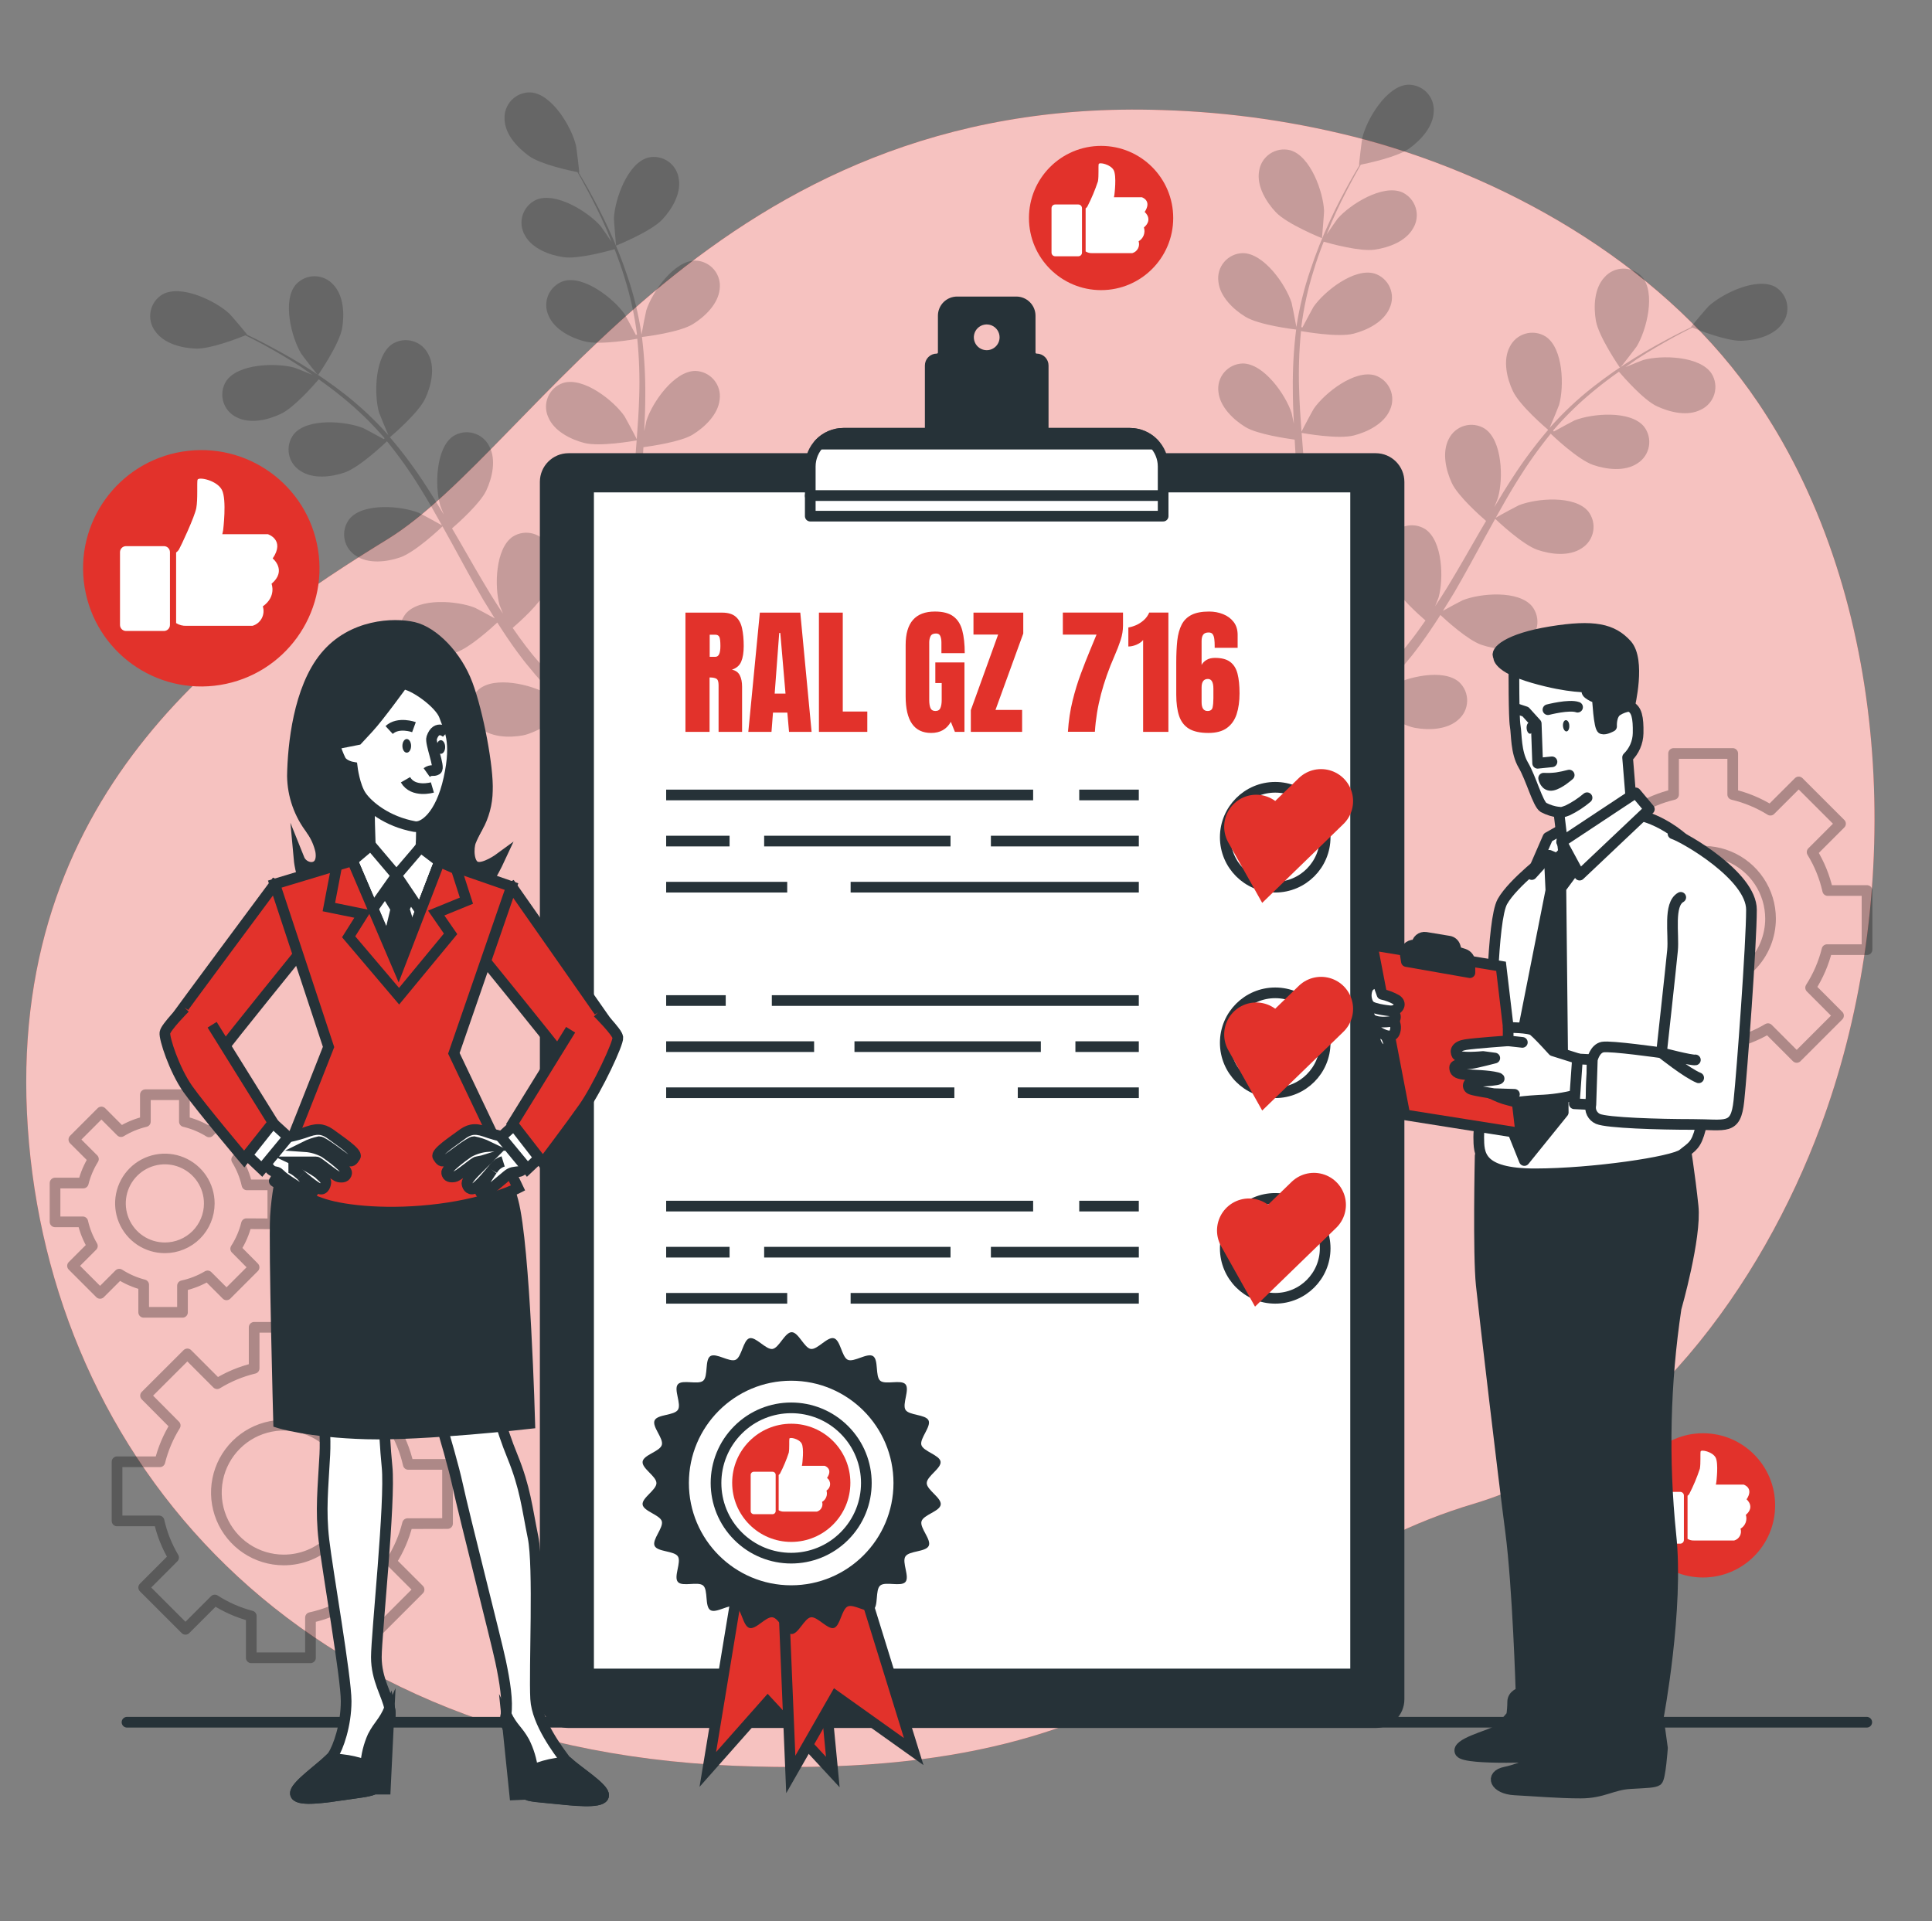 <svg width="181" height="180" viewBox="0 0 181 180" fill="none" xmlns="http://www.w3.org/2000/svg">
<rect x="0" y="0" width="181" height="180" fill="#808080" stroke="none"/>
<path d="M166.505 40.572C165.936 39.612 165.336 38.664 164.705 37.728C156.381 25.362 142.003 16.92 127.877 13.082C121.679 11.434 115.312 10.505 108.901 10.314C66.918 8.874 50.199 41.976 36.321 50.515C22.443 59.054 1.103 73.642 2.525 104.238C3.947 134.835 26.007 163.638 68.7 165.438C111.392 167.238 114.236 148.003 138.075 140.89C153.847 136.181 165.075 120.276 170.544 105.577C178.025 85.54 177.672 59.519 166.505 40.572Z" fill="#E2322B"/>
<path opacity="0.7" d="M166.505 40.572C165.936 39.612 165.336 38.664 164.705 37.728C156.381 25.362 142.003 16.92 127.877 13.082C121.679 11.434 115.312 10.505 108.901 10.314C66.918 8.874 50.199 41.976 36.321 50.515C22.443 59.054 1.103 73.642 2.525 104.238C3.947 134.835 26.007 163.638 68.7 165.438C111.392 167.238 114.236 148.003 138.075 140.89C153.847 136.181 165.075 120.276 170.544 105.577C178.025 85.54 177.672 59.519 166.505 40.572Z" fill="white"/>
<path d="M11.898 161.363H174.888" stroke="#263238" stroke-linecap="round" stroke-linejoin="round"/>
<path opacity="0.3" d="M174.913 88.977V83.437H171.23C170.944 82.165 170.45 80.948 169.768 79.837L172.429 77.177L168.512 73.263L165.862 75.909C164.772 75.233 163.579 74.737 162.331 74.441V70.596H156.79V74.441C155.567 74.733 154.397 75.219 153.327 75.88L150.534 73.08L146.617 76.996L149.396 79.776C148.742 80.828 148.256 81.976 147.956 83.178H143.949V88.718H147.891C148.164 89.926 148.624 91.084 149.256 92.149L146.433 94.975L150.35 98.892L153.097 96.145C154.154 96.824 155.312 97.332 156.528 97.65V101.556H162.068V97.779C163.324 97.508 164.528 97.035 165.632 96.379L168.325 99.075L172.242 95.159L169.628 92.541C170.331 91.445 170.851 90.241 171.165 88.977H174.913ZM159.562 92.386C158.313 92.387 157.092 92.017 156.053 91.324C155.014 90.63 154.204 89.644 153.726 88.49C153.247 87.336 153.122 86.066 153.366 84.841C153.609 83.616 154.211 82.49 155.094 81.607C155.977 80.724 157.103 80.122 158.328 79.879C159.553 79.635 160.823 79.761 161.977 80.239C163.131 80.717 164.117 81.527 164.811 82.566C165.504 83.605 165.874 84.826 165.873 86.076C165.873 86.904 165.71 87.725 165.393 88.491C165.076 89.256 164.611 89.952 164.025 90.538C163.439 91.124 162.743 91.589 161.977 91.906C161.212 92.223 160.391 92.386 159.562 92.386Z" stroke="black" stroke-linecap="round" stroke-linejoin="round"/>
<g opacity="0.3">
<path d="M41.928 142.747V137.206H38.249C37.963 135.934 37.468 134.717 36.784 133.606L39.448 130.946L35.528 127.033L32.9 129.679C31.809 129.001 30.617 128.503 29.368 128.206V124.361H23.81V128.206C22.585 128.501 21.415 128.987 20.343 129.646L17.553 126.853L13.636 130.762L16.415 133.559C15.761 134.611 15.275 135.759 14.975 136.961H10.965V142.502H14.9C15.171 143.71 15.631 144.868 16.264 145.933L13.46 148.741L17.376 152.657L20.123 149.911C21.176 150.588 22.329 151.094 23.54 151.412V155.325H29.087V151.559C30.343 151.288 31.547 150.815 32.651 150.159L35.344 152.852L39.261 148.935L36.644 146.321C37.348 145.226 37.867 144.022 38.181 142.757L41.928 142.747ZM26.578 146.159C25.329 146.158 24.109 145.786 23.072 145.092C22.035 144.397 21.226 143.41 20.749 142.256C20.273 141.102 20.149 139.833 20.393 138.609C20.637 137.384 21.239 136.26 22.123 135.377C23.006 134.495 24.131 133.894 25.356 133.651C26.581 133.408 27.85 133.534 29.003 134.012C30.157 134.49 31.142 135.299 31.836 136.338C32.529 137.376 32.9 138.596 32.9 139.845C32.9 140.675 32.737 141.497 32.419 142.264C32.102 143.03 31.636 143.727 31.049 144.313C30.462 144.9 29.764 145.365 28.997 145.682C28.23 145.998 27.408 146.161 26.578 146.159Z" stroke="black" stroke-linecap="round" stroke-linejoin="round"/>
<path d="M25.561 114.667V111.017H23.138C22.95 110.178 22.624 109.376 22.173 108.644L23.927 106.891L21.345 104.31L19.599 106.056C18.881 105.61 18.096 105.283 17.274 105.087V102.567H13.62V105.087C12.815 105.279 12.044 105.596 11.337 106.027L9.501 104.187L6.92 106.769L8.753 108.601C8.322 109.295 8.001 110.052 7.802 110.844H5.156V114.48H7.755C7.937 115.275 8.24 116.038 8.655 116.741L6.794 118.602L9.375 121.183L11.175 119.383C11.88 119.835 12.651 120.172 13.461 120.38V122.958H17.097V120.467C17.926 120.288 18.72 119.977 19.448 119.545L21.223 121.32L23.804 118.739L22.08 117C22.544 116.278 22.886 115.485 23.091 114.653L25.561 114.667ZM15.449 116.913C14.625 116.914 13.82 116.671 13.135 116.214C12.45 115.757 11.916 115.107 11.601 114.346C11.286 113.585 11.203 112.748 11.363 111.941C11.524 111.133 11.92 110.391 12.502 109.809C13.085 109.227 13.826 108.83 14.634 108.67C15.442 108.51 16.279 108.592 17.039 108.908C17.8 109.223 18.45 109.757 18.907 110.442C19.364 111.127 19.607 111.932 19.607 112.755C19.607 113.858 19.169 114.916 18.389 115.696C17.609 116.475 16.551 116.913 15.449 116.913Z" stroke="black" stroke-linecap="round" stroke-linejoin="round"/>
</g>
<g opacity="0.2">
<path d="M119.529 19.886C120.609 21.02 123.849 22.319 123.849 22.319C123.849 22.319 124.054 19.918 124.047 19.767C123.971 17.988 122.776 14.597 120.857 14.072C120.536 13.992 120.201 13.982 119.875 14.04C119.549 14.099 119.239 14.226 118.965 14.412C118.692 14.598 118.46 14.841 118.286 15.122C118.112 15.404 118 15.72 117.956 16.048C117.722 17.434 118.615 18.917 119.529 19.886Z" fill="black"/>
<path d="M151.771 34.458C151.792 34.487 153.268 32.568 153.347 32.439C154.262 30.912 155.147 27.427 153.826 25.926C153.602 25.683 153.328 25.49 153.024 25.359C152.72 25.229 152.391 25.163 152.06 25.168C151.729 25.173 151.403 25.247 151.102 25.387C150.802 25.526 150.534 25.727 150.316 25.977C149.355 27.003 149.283 28.734 149.51 30.045C149.776 31.582 151.771 34.455 151.771 34.458Z" fill="black"/>
<path d="M166.342 26.892C164.6 25.92 161.371 27.493 160.067 28.692C159.956 28.796 158.383 30.636 158.419 30.65H158.455C157.943 30.895 157.4 31.165 156.809 31.467C155.729 32.04 154.498 32.698 153.209 33.501C151.819 34.352 150.48 35.284 149.199 36.291C147.762 37.421 146.43 38.678 145.217 40.046L145.174 40.096C145.412 39.564 146.031 38.052 146.063 37.936C146.546 36.226 146.467 32.634 144.807 31.532C144.527 31.356 144.212 31.242 143.885 31.196C143.557 31.15 143.223 31.174 142.905 31.265C142.587 31.357 142.292 31.515 142.039 31.728C141.786 31.942 141.581 32.206 141.437 32.504C140.782 33.75 141.167 35.438 141.733 36.64C142.366 37.998 144.843 40.104 145.041 40.273C143.833 41.684 142.722 43.175 141.715 44.737C141.121 45.644 140.552 46.573 139.994 47.516C140.185 47.048 140.354 46.627 140.354 46.566C140.836 44.856 140.757 41.263 139.097 40.161C138.817 39.986 138.503 39.871 138.175 39.825C137.847 39.779 137.514 39.803 137.196 39.895C136.878 39.986 136.583 40.144 136.33 40.357C136.077 40.571 135.872 40.835 135.728 41.133C135.073 42.379 135.458 44.067 136.023 45.273C136.588 46.479 138.669 48.33 139.223 48.808C139.015 49.168 138.799 49.528 138.59 49.888C137.585 51.634 136.592 53.38 135.566 55.065C135.206 55.659 134.828 56.228 134.45 56.804C134.619 56.386 134.759 56.037 134.774 55.98C135.256 54.266 135.177 50.673 133.517 49.572C133.237 49.397 132.922 49.283 132.594 49.237C132.267 49.192 131.933 49.216 131.615 49.308C131.297 49.4 131.002 49.558 130.75 49.772C130.497 49.985 130.292 50.249 130.148 50.547C129.493 51.793 129.878 53.481 130.443 54.684C131.008 55.886 132.887 57.564 133.546 58.136C133.143 58.708 132.74 59.288 132.322 59.824C132.031 60.184 131.775 60.544 131.458 60.904L130.558 61.945C129.961 62.586 129.345 63.248 128.758 63.856C128.344 64.285 127.945 64.684 127.541 65.088C127.901 64.501 128.6 63.338 128.647 63.234C129.241 61.785 129.454 60.209 129.266 58.654C129.338 58.495 129.396 58.33 129.439 58.161C129.53 57.843 129.553 57.51 129.507 57.182C129.461 56.854 129.347 56.54 129.171 56.259C128.995 55.979 128.763 55.739 128.488 55.554C128.214 55.369 127.903 55.244 127.577 55.188C125.605 54.907 123.157 57.535 122.375 59.148C122.332 59.245 121.947 60.321 121.713 61.009C121.789 60.584 121.868 60.174 121.94 59.738C122.087 58.874 122.21 58.01 122.343 57.078C122.393 56.628 122.444 56.17 122.494 55.71C122.545 55.249 122.559 54.766 122.595 54.291C122.653 53.182 122.656 52.059 122.635 50.925C123.391 51.051 126.08 51.469 127.372 51.134C128.665 50.799 130.209 50.025 130.749 48.726C130.887 48.425 130.961 48.098 130.964 47.767C130.968 47.436 130.902 47.108 130.77 46.804C130.638 46.501 130.444 46.228 130.199 46.005C129.955 45.781 129.667 45.611 129.352 45.507C127.433 44.913 124.615 47.16 123.617 48.6C123.556 48.69 122.944 49.82 122.624 50.45C122.606 49.766 122.591 49.089 122.552 48.398C122.437 46.411 122.257 44.406 122.087 42.4C122.033 41.785 121.99 41.173 121.943 40.561C122.21 40.611 125.399 41.173 126.847 40.798C128.132 40.467 129.68 39.69 130.223 38.39C130.361 38.089 130.433 37.763 130.436 37.432C130.439 37.101 130.373 36.773 130.241 36.47C130.109 36.167 129.915 35.894 129.672 35.671C129.428 35.447 129.14 35.277 128.827 35.172C126.919 34.596 124.1 36.824 123.088 38.286C123.009 38.397 122.134 40.024 121.933 40.446C121.832 39.096 121.742 37.749 121.706 36.421C121.648 34.619 121.709 32.815 121.886 31.021C122.008 31.042 125.331 31.644 126.814 31.262C128.103 30.931 129.651 30.153 130.191 28.854C130.329 28.553 130.403 28.226 130.406 27.895C130.41 27.564 130.344 27.236 130.212 26.932C130.08 26.628 129.886 26.356 129.641 26.133C129.397 25.909 129.109 25.739 128.794 25.635C126.89 25.056 124.071 27.288 123.056 28.749C122.991 28.846 122.336 30.085 122.019 30.682L121.911 30.65C122.135 28.855 122.521 27.084 123.063 25.358C123.347 24.404 123.675 23.508 124.013 22.644C124.618 22.82 127.405 23.59 128.776 23.392C130.148 23.194 131.717 22.6 132.398 21.373C132.568 21.089 132.676 20.772 132.716 20.443C132.756 20.115 132.726 19.782 132.628 19.465C132.531 19.149 132.368 18.856 132.15 18.607C131.933 18.358 131.665 18.157 131.365 18.018C129.532 17.233 126.487 19.141 125.317 20.484C125.255 20.556 124.69 21.369 124.287 21.967C124.445 21.578 124.604 21.175 124.762 20.808C125.353 19.422 125.983 18.19 126.562 17.103C126.89 16.488 127.196 15.94 127.487 15.429C128.175 15.289 130.933 14.709 132.041 13.903C133.15 13.096 134.284 11.847 134.32 10.44C134.341 10.109 134.292 9.778 134.176 9.468C134.06 9.158 133.88 8.876 133.647 8.64C133.415 8.404 133.135 8.22 132.827 8.1C132.519 7.979 132.189 7.925 131.858 7.941C129.871 8.089 128.045 11.181 127.628 12.913C127.592 13.064 127.293 15.465 127.333 15.458H127.372C127.081 15.944 126.775 16.47 126.451 17.049C125.86 18.129 125.201 19.346 124.575 20.725C123.889 22.202 123.288 23.718 122.775 25.264C122.179 27 121.739 28.786 121.457 30.6C121.459 30.621 121.459 30.643 121.457 30.664C121.36 30.088 121.04 28.504 121.004 28.368C120.46 26.672 118.412 23.716 116.421 23.716C116.09 23.724 115.764 23.802 115.466 23.945C115.167 24.087 114.901 24.291 114.686 24.543C114.472 24.796 114.313 25.09 114.219 25.408C114.126 25.726 114.101 26.059 114.146 26.388C114.286 27.788 115.539 28.983 116.666 29.674C117.947 30.456 121.173 30.848 121.429 30.877C121.201 32.722 121.098 34.58 121.119 36.439C121.119 37.519 121.162 38.599 121.216 39.704C121.115 39.207 121.025 38.764 121.007 38.707C120.464 37.011 118.415 34.059 116.425 34.056C116.094 34.064 115.769 34.142 115.471 34.284C115.173 34.426 114.908 34.629 114.693 34.88C114.478 35.132 114.319 35.425 114.225 35.742C114.132 36.059 114.106 36.392 114.149 36.72C114.29 38.12 115.543 39.315 116.669 40.006C117.796 40.698 120.565 41.086 121.292 41.191C121.317 41.608 121.339 42.03 121.364 42.447C121.49 44.456 121.623 46.461 121.695 48.434C121.724 49.129 121.72 49.813 121.724 50.497C121.637 50.058 121.558 49.69 121.54 49.633C120.997 47.941 118.952 44.985 116.957 44.982C116.626 44.99 116.301 45.068 116.002 45.211C115.703 45.354 115.438 45.559 115.224 45.811C115.009 46.064 114.851 46.358 114.758 46.676C114.665 46.994 114.641 47.328 114.686 47.656C114.823 49.057 116.079 50.252 117.206 50.943C118.333 51.634 120.835 51.994 121.699 52.11C121.677 52.812 121.659 53.514 121.612 54.194C121.565 54.655 121.555 55.105 121.486 55.569C121.418 56.034 121.364 56.48 121.306 56.934C121.159 57.794 121.015 58.687 120.853 59.526C120.741 60.109 120.626 60.663 120.514 61.225C120.496 60.53 120.431 59.18 120.413 59.065C120.133 57.308 118.559 54.079 116.59 53.776C116.262 53.735 115.928 53.763 115.612 53.859C115.295 53.955 115.002 54.116 114.751 54.333C114.501 54.55 114.299 54.817 114.159 55.116C114.019 55.416 113.943 55.742 113.937 56.073C113.865 57.477 114.92 58.849 115.939 59.706C117.058 60.645 120.061 61.506 120.435 61.606C120.244 62.532 120.05 63.428 119.852 64.27C119.179 67.168 118.509 69.562 118.012 71.236L119.254 71.766L119.287 71.654C119.751 69.944 120.367 67.496 121.004 64.526C121.202 63.59 121.396 62.582 121.587 61.549C122.59 61.569 123.594 61.532 124.593 61.437C125.101 62.852 126.998 65.066 127.243 65.35C126.573 66.013 125.914 66.654 125.284 67.251C123.124 69.296 121.245 70.92 119.909 72.046L121.27 72.626C122.552 71.488 124.222 69.962 126.105 68.097C126.789 67.424 127.505 66.693 128.233 65.937C128.549 66.157 131.113 67.932 132.553 68.194C133.859 68.436 135.591 68.374 136.628 67.424C136.879 67.208 137.083 66.942 137.225 66.643C137.366 66.344 137.443 66.018 137.451 65.687C137.458 65.356 137.396 65.026 137.268 64.721C137.14 64.416 136.949 64.141 136.707 63.914C135.22 62.593 131.725 63.435 130.191 64.339C130.101 64.389 129.187 65.059 128.614 65.523C128.909 65.21 129.201 64.911 129.503 64.587C130.101 63.95 130.681 63.295 131.303 62.593L132.182 61.534C132.484 61.174 132.758 60.782 133.049 60.404C133.708 59.511 134.335 58.575 134.943 57.621C135.501 58.143 137.517 59.976 138.777 60.411C140.037 60.847 141.754 61.048 142.924 60.264C143.205 60.089 143.446 59.856 143.631 59.582C143.817 59.307 143.942 58.997 143.999 58.671C144.057 58.345 144.045 58.011 143.964 57.69C143.884 57.369 143.737 57.068 143.533 56.808C142.262 55.274 138.683 55.58 137.031 56.239C136.927 56.278 135.793 56.887 135.181 57.232C135.541 56.656 135.901 56.08 136.261 55.483C137.261 53.762 138.219 51.987 139.184 50.223C139.479 49.683 139.777 49.146 140.077 48.61C140.275 48.798 142.622 51.026 144.037 51.516C145.289 51.948 147.01 52.153 148.18 51.368C148.461 51.193 148.703 50.961 148.888 50.687C149.074 50.413 149.2 50.102 149.257 49.776C149.315 49.45 149.303 49.116 149.223 48.795C149.143 48.474 148.996 48.173 148.792 47.912C147.518 46.378 143.939 46.684 142.287 47.343C142.161 47.394 140.534 48.268 140.127 48.513C140.786 47.329 141.452 46.159 142.157 45.028C143.103 43.499 144.145 42.032 145.279 40.636C145.369 40.726 147.799 43.063 149.257 43.563C150.513 43.995 152.234 44.2 153.4 43.416C153.681 43.241 153.923 43.009 154.108 42.734C154.294 42.46 154.42 42.15 154.477 41.824C154.535 41.498 154.523 41.164 154.443 40.842C154.363 40.521 154.216 40.22 154.012 39.96C152.741 38.426 149.159 38.732 147.507 39.391C147.399 39.434 146.157 40.111 145.574 40.431L145.502 40.341C146.681 38.97 147.98 37.706 149.383 36.565C150.149 35.928 150.916 35.359 151.672 34.826C152.083 35.305 153.98 37.486 155.233 38.066C156.485 38.646 158.113 39.027 159.369 38.376C159.667 38.233 159.932 38.028 160.146 37.776C160.361 37.524 160.519 37.23 160.613 36.912C160.706 36.595 160.731 36.261 160.686 35.934C160.642 35.606 160.529 35.291 160.355 35.01C159.275 33.343 155.675 33.253 153.955 33.728C153.861 33.753 152.939 34.124 152.277 34.398C152.637 34.164 152.975 33.912 153.31 33.678C154.57 32.85 155.773 32.169 156.842 31.575C157.454 31.244 158.015 30.952 158.541 30.69C159.189 30.952 161.817 31.978 163.178 31.928C164.539 31.878 166.184 31.449 166.99 30.297C167.185 30.036 167.323 29.737 167.396 29.419C167.469 29.102 167.475 28.772 167.414 28.452C167.353 28.132 167.226 27.828 167.042 27.559C166.857 27.291 166.619 27.063 166.342 26.892Z" fill="black"/>
</g>
<g opacity="0.2">
<path d="M62.034 20.581C60.954 21.718 57.714 23.014 57.714 23.018C57.714 23.021 57.509 20.617 57.516 20.462C57.591 18.683 58.787 15.296 60.709 14.767C61.029 14.691 61.362 14.683 61.685 14.743C62.008 14.803 62.316 14.931 62.587 15.117C62.858 15.303 63.087 15.544 63.26 15.824C63.432 16.104 63.545 16.417 63.589 16.743C63.837 18.129 62.945 19.616 62.034 20.581Z" fill="black"/>
<path d="M29.788 35.153C29.788 35.185 28.294 33.267 28.215 33.133C27.297 31.607 26.419 28.122 27.736 26.639C27.961 26.396 28.234 26.204 28.538 26.073C28.842 25.943 29.17 25.878 29.501 25.883C29.831 25.888 30.157 25.962 30.457 26.101C30.758 26.24 31.025 26.441 31.243 26.689C32.204 27.719 32.28 29.447 32.053 30.758C31.786 32.277 29.792 35.153 29.788 35.153Z" fill="black"/>
<path d="M15.219 27.586C16.958 26.614 20.187 28.188 21.49 29.386C21.602 29.491 23.175 31.33 23.142 31.345H23.103C23.614 31.586 24.161 31.856 24.752 32.162C25.832 32.734 27.059 33.39 28.352 34.192C29.741 35.045 31.082 35.977 32.366 36.982C33.803 38.116 35.137 39.374 36.355 40.741L36.394 40.795C36.157 40.262 35.541 38.746 35.505 38.635C35.026 36.921 35.102 33.328 36.761 32.227C37.042 32.051 37.357 31.937 37.685 31.891C38.013 31.846 38.347 31.869 38.666 31.962C38.984 32.054 39.279 32.212 39.532 32.425C39.785 32.639 39.991 32.904 40.135 33.202C40.79 34.444 40.404 36.136 39.839 37.339C39.202 38.696 36.725 40.802 36.527 40.968C37.736 42.381 38.848 43.873 39.857 45.435C40.448 46.339 41.017 47.271 41.578 48.211C41.384 47.743 41.218 47.325 41.218 47.264C40.739 45.55 40.815 41.958 42.474 40.856C42.755 40.681 43.07 40.566 43.398 40.52C43.727 40.475 44.061 40.499 44.379 40.591C44.697 40.683 44.992 40.841 45.245 41.055C45.499 41.269 45.704 41.533 45.848 41.832C46.503 43.077 46.118 44.766 45.553 45.968C44.987 47.17 42.903 49.028 42.349 49.507C42.561 49.867 42.773 50.227 42.982 50.587C43.986 52.333 44.98 54.079 46.006 55.76C46.366 56.354 46.748 56.926 47.122 57.499C46.953 57.085 46.816 56.732 46.798 56.678C46.319 54.964 46.395 51.372 48.054 50.27C48.336 50.094 48.65 49.98 48.978 49.934C49.306 49.889 49.641 49.913 49.959 50.005C50.277 50.097 50.572 50.255 50.825 50.469C51.079 50.682 51.284 50.947 51.428 51.246C52.083 52.488 51.698 54.18 51.133 55.382C50.567 56.584 48.684 58.262 48.029 58.831C48.432 59.407 48.836 59.983 49.25 60.523C49.545 60.883 49.8 61.243 50.114 61.603L51.017 62.64C51.615 63.28 52.227 63.943 52.817 64.555C53.231 64.98 53.635 65.379 54.038 65.782C53.678 65.196 52.976 64.033 52.929 63.928C52.334 62.48 52.122 60.903 52.313 59.349C52.24 59.191 52.181 59.028 52.137 58.86C52.046 58.541 52.023 58.208 52.07 57.88C52.117 57.552 52.233 57.238 52.409 56.958C52.585 56.678 52.818 56.438 53.093 56.254C53.368 56.07 53.679 55.946 54.005 55.89C55.978 55.605 58.426 58.237 59.207 59.85C59.254 59.943 59.639 61.023 59.87 61.707C59.794 61.282 59.718 60.876 59.647 60.436C59.499 59.576 59.377 58.708 59.24 57.78C59.193 57.326 59.142 56.872 59.092 56.412C59.042 55.951 59.027 55.465 58.991 54.972C58.934 53.863 58.93 52.74 58.948 51.606C58.192 51.735 55.503 52.149 54.211 51.818C52.918 51.487 51.377 50.706 50.834 49.41C50.696 49.108 50.623 48.782 50.62 48.451C50.616 48.119 50.683 47.791 50.814 47.487C50.946 47.184 51.14 46.911 51.384 46.687C51.628 46.463 51.916 46.293 52.23 46.188C54.139 45.612 56.957 47.84 57.969 49.302C58.034 49.395 58.642 50.526 58.966 51.152C58.984 50.472 58.995 49.791 59.038 49.104C59.153 47.116 59.33 45.108 59.502 43.102C59.553 42.49 59.596 41.878 59.647 41.263C59.377 41.313 56.191 41.875 54.743 41.504C53.455 41.173 51.907 40.392 51.367 39.096C51.228 38.795 51.155 38.468 51.151 38.137C51.148 37.806 51.214 37.478 51.346 37.174C51.477 36.87 51.672 36.598 51.916 36.374C52.16 36.151 52.449 35.982 52.763 35.877C54.668 35.298 57.486 37.526 58.502 38.988C58.577 39.099 59.452 40.726 59.654 41.148C59.758 39.801 59.848 38.455 59.884 37.123C59.941 35.327 59.881 33.529 59.704 31.741C59.578 31.762 56.255 32.367 54.772 31.986C53.487 31.654 51.939 30.873 51.395 29.577C51.254 29.275 51.179 28.947 51.174 28.614C51.169 28.28 51.235 27.95 51.367 27.644C51.499 27.338 51.694 27.063 51.94 26.838C52.185 26.613 52.476 26.442 52.792 26.337C54.7 25.761 57.519 27.99 58.531 29.451C58.599 29.548 59.251 30.79 59.571 31.384L59.679 31.352C59.451 29.557 59.065 27.786 58.523 26.06C58.239 25.106 57.911 24.21 57.577 23.346C56.968 23.522 54.182 24.292 52.81 24.098C51.496 23.911 49.873 23.306 49.188 22.075C49.019 21.791 48.91 21.474 48.871 21.146C48.832 20.817 48.862 20.484 48.96 20.168C49.057 19.852 49.221 19.56 49.439 19.311C49.657 19.062 49.925 18.862 50.225 18.723C52.058 17.938 55.103 19.843 56.27 21.186C56.334 21.258 56.896 22.071 57.299 22.669C57.141 22.284 56.986 21.88 56.828 21.51C56.234 20.127 55.604 18.892 55.028 17.809C54.704 17.193 54.394 16.642 54.102 16.131C53.415 15.991 50.657 15.411 49.552 14.608C48.447 13.806 47.298 12.571 47.27 11.16C47.25 10.829 47.299 10.498 47.416 10.188C47.532 9.878 47.712 9.596 47.944 9.36C48.176 9.124 48.455 8.94 48.763 8.819C49.071 8.698 49.401 8.643 49.732 8.658C51.719 8.805 53.544 11.898 53.962 13.633C53.998 13.78 54.297 16.185 54.261 16.178H54.218C54.509 16.664 54.819 17.19 55.143 17.769C55.733 18.849 56.389 20.07 57.015 21.445C57.705 22.922 58.306 24.439 58.815 25.988C59.4 27.717 59.829 29.496 60.096 31.302C60.096 31.323 60.096 31.345 60.096 31.366C60.19 30.79 60.511 29.188 60.55 29.07C61.108 27.36 63.139 24.418 65.147 24.415C65.478 24.424 65.804 24.503 66.102 24.646C66.401 24.789 66.666 24.993 66.881 25.245C67.095 25.498 67.254 25.792 67.348 26.11C67.441 26.428 67.466 26.761 67.422 27.09C67.282 28.486 66.026 29.685 64.903 30.376C63.624 31.154 60.399 31.546 60.14 31.575C60.369 33.42 60.473 35.278 60.453 37.137C60.453 38.217 60.406 39.297 60.356 40.402C60.453 39.909 60.547 39.466 60.565 39.405C61.108 37.71 63.153 34.758 65.147 34.754C65.478 34.763 65.804 34.842 66.102 34.985C66.401 35.128 66.666 35.332 66.881 35.585C67.095 35.837 67.254 36.131 67.348 36.449C67.441 36.767 67.466 37.101 67.422 37.429C67.282 38.826 66.026 40.024 64.903 40.716C63.779 41.407 61.007 41.796 60.28 41.9C60.255 42.318 60.237 42.735 60.208 43.156C60.082 45.165 59.949 47.17 59.877 49.14C59.852 49.834 59.852 50.518 59.848 51.206C59.938 50.767 60.014 50.396 60.032 50.342C60.575 48.646 62.624 45.691 64.615 45.691C64.945 45.699 65.271 45.777 65.57 45.919C65.869 46.062 66.134 46.266 66.349 46.518C66.564 46.77 66.723 47.065 66.816 47.382C66.909 47.7 66.934 48.034 66.89 48.362C66.749 49.762 65.496 50.958 64.37 51.649C63.243 52.34 60.741 52.7 59.877 52.815C59.877 53.517 59.913 54.219 59.963 54.9C60.007 55.364 60.017 55.81 60.089 56.275C60.161 56.739 60.208 57.189 60.269 57.639C60.413 58.503 60.557 59.392 60.723 60.231C60.831 60.818 60.946 61.372 61.061 61.93C61.061 61.239 61.141 59.886 61.158 59.77C61.439 58.014 63.016 54.784 64.985 54.478C65.314 54.437 65.647 54.465 65.963 54.561C66.28 54.657 66.573 54.818 66.823 55.035C67.073 55.252 67.275 55.519 67.414 55.819C67.554 56.118 67.629 56.444 67.635 56.775C67.71 58.179 66.652 59.551 65.637 60.408C64.517 61.351 61.511 62.208 61.137 62.308C61.328 63.234 61.526 64.13 61.724 64.972C62.397 67.874 63.066 70.264 63.563 71.942L62.318 72.471C62.318 72.432 62.318 72.396 62.289 72.356C61.825 70.65 61.191 68.198 60.568 65.228C60.37 64.292 60.176 63.284 59.989 62.251C58.984 62.273 57.979 62.236 56.979 62.139C56.475 63.554 54.578 65.768 54.329 66.052C54.999 66.718 55.658 67.359 56.288 67.953C58.448 69.998 60.327 71.625 61.666 72.748L60.258 73.332C58.98 72.198 57.31 70.668 55.424 68.806C54.743 68.133 54.023 67.399 53.296 66.646C52.983 66.862 50.416 68.641 48.976 68.904C47.666 69.141 45.934 69.08 44.901 68.13C44.649 67.915 44.446 67.649 44.304 67.35C44.161 67.051 44.084 66.726 44.076 66.395C44.068 66.064 44.13 65.735 44.258 65.43C44.386 65.125 44.577 64.85 44.818 64.623C46.309 63.298 49.8 64.141 51.334 65.044C51.424 65.098 52.342 65.786 52.911 66.229C52.616 65.916 52.324 65.617 52.025 65.293C51.424 64.656 50.844 64 50.225 63.298L49.347 62.24C49.044 61.88 48.771 61.488 48.479 61.11C47.821 60.22 47.198 59.284 46.589 58.327C46.028 58.852 44.015 60.681 42.752 61.117C41.488 61.552 39.775 61.754 38.608 60.969C38.327 60.795 38.086 60.563 37.9 60.289C37.715 60.015 37.589 59.705 37.531 59.38C37.474 59.054 37.485 58.72 37.565 58.399C37.645 58.078 37.792 57.777 37.996 57.517C39.267 55.98 42.849 56.286 44.501 56.944C44.602 56.988 45.736 57.596 46.352 57.942C45.992 57.362 45.632 56.786 45.272 56.192C44.275 54.471 43.313 52.696 42.352 50.932C42.057 50.389 41.755 49.852 41.456 49.316C41.261 49.507 38.91 51.732 37.496 52.221C36.239 52.657 34.519 52.858 33.349 52.077C33.068 51.902 32.827 51.67 32.641 51.395C32.456 51.121 32.331 50.811 32.273 50.485C32.216 50.159 32.228 49.825 32.308 49.503C32.389 49.182 32.536 48.882 32.74 48.621C34.011 47.084 37.593 47.39 39.242 48.052C39.368 48.099 40.995 48.978 41.402 49.219C40.743 48.038 40.077 46.864 39.371 45.738C38.43 44.206 37.389 42.739 36.254 41.346C36.16 41.432 33.734 43.768 32.294 44.269C31.037 44.701 29.317 44.906 28.146 44.121C27.866 43.948 27.625 43.717 27.44 43.444C27.254 43.172 27.128 42.863 27.07 42.539C27.011 42.215 27.021 41.881 27.099 41.561C27.177 41.241 27.322 40.941 27.524 40.68C28.794 39.142 32.373 39.448 34.025 40.107C34.133 40.15 35.375 40.827 35.959 41.148L36.031 41.061C34.852 39.688 33.553 38.423 32.15 37.281C31.387 36.644 30.62 36.079 29.86 35.542C29.45 36.025 27.552 38.203 26.3 38.782C25.101 39.355 23.42 39.744 22.167 39.096C21.868 38.953 21.602 38.749 21.387 38.497C21.172 38.245 21.013 37.95 20.919 37.632C20.826 37.314 20.801 36.98 20.845 36.651C20.889 36.323 21.002 36.008 21.177 35.726C22.275 34.063 25.857 33.973 27.581 34.448C27.675 34.473 28.593 34.84 29.259 35.118C28.899 34.88 28.561 34.632 28.226 34.398C26.966 33.57 25.763 32.889 24.691 32.292C24.078 31.975 23.538 31.68 22.991 31.42C22.343 31.683 19.715 32.709 18.355 32.662C16.994 32.616 15.348 32.184 14.539 31.032C14.34 30.767 14.199 30.463 14.126 30.14C14.052 29.817 14.047 29.482 14.111 29.157C14.175 28.832 14.307 28.525 14.498 28.254C14.689 27.983 14.934 27.756 15.219 27.586Z" fill="black"/>
</g>
<path d="M128.881 42.962H53.267C52.058 42.962 51.078 43.942 51.078 45.151V159.213C51.078 160.422 52.058 161.402 53.267 161.402H128.881C130.09 161.402 131.07 160.422 131.07 159.213V45.151C131.07 43.942 130.09 42.962 128.881 42.962Z" fill="#263238" stroke="#263238" stroke-linecap="round" stroke-linejoin="round"/>
<path d="M127 45.634H55.141V156.841H127V45.634Z" fill="white" stroke="#263238" stroke-linecap="round" stroke-linejoin="round"/>
<path d="M97.12 33.631C96.959 33.631 96.804 33.567 96.69 33.453C96.576 33.339 96.512 33.184 96.512 33.023V29.585C96.512 29.414 96.478 29.244 96.413 29.087C96.347 28.929 96.251 28.785 96.13 28.665C96.009 28.544 95.865 28.448 95.707 28.383C95.549 28.318 95.38 28.285 95.209 28.285H89.668C89.498 28.285 89.328 28.318 89.171 28.383C89.013 28.448 88.869 28.544 88.748 28.665C88.628 28.785 88.532 28.929 88.467 29.087C88.402 29.245 88.368 29.414 88.369 29.585V33.023C88.369 33.103 88.353 33.182 88.322 33.256C88.291 33.331 88.246 33.398 88.189 33.454C88.132 33.511 88.065 33.556 87.991 33.586C87.917 33.616 87.837 33.632 87.757 33.631C87.677 33.631 87.597 33.647 87.523 33.678C87.449 33.709 87.382 33.754 87.325 33.811C87.269 33.867 87.224 33.935 87.194 34.009C87.163 34.084 87.148 34.163 87.148 34.243V43.56H97.733V34.243C97.733 34.163 97.717 34.083 97.686 34.009C97.655 33.935 97.61 33.867 97.553 33.81C97.496 33.754 97.429 33.709 97.355 33.678C97.28 33.647 97.201 33.631 97.12 33.631ZM92.44 33.311C92.103 33.311 91.773 33.211 91.492 33.023C91.212 32.836 90.993 32.569 90.864 32.257C90.735 31.946 90.701 31.602 90.767 31.271C90.833 30.941 90.995 30.636 91.234 30.398C91.472 30.159 91.776 29.997 92.108 29.931C92.439 29.865 92.782 29.899 93.094 30.028C93.405 30.157 93.672 30.376 93.859 30.656C94.047 30.937 94.147 31.267 94.147 31.604C94.146 32.057 93.966 32.49 93.646 32.81C93.326 33.13 92.893 33.31 92.44 33.311Z" fill="#263238" stroke="#263238" stroke-linecap="round" stroke-linejoin="round"/>
<path d="M79.024 40.597H105.855C106.681 40.597 107.473 40.925 108.057 41.509C108.641 42.093 108.969 42.885 108.969 43.711V46.461H75.91V43.711C75.91 42.885 76.238 42.093 76.822 41.509C77.406 40.925 78.198 40.597 79.024 40.597Z" fill="white" stroke="#263238" stroke-linecap="round" stroke-linejoin="round"/>
<path d="M76.731 41.612H108.137C107.846 41.292 107.491 41.037 107.096 40.862C106.7 40.687 106.272 40.597 105.84 40.597H79.024C78.592 40.597 78.165 40.687 77.77 40.862C77.375 41.037 77.021 41.292 76.731 41.612Z" fill="#263238" stroke="#263238" stroke-linecap="round" stroke-linejoin="round"/>
<path d="M108.969 46.433H75.91V48.359H108.969V46.433Z" fill="white" stroke="#263238" stroke-linecap="round" stroke-linejoin="round"/>
<path d="M101.109 74.483H106.689" stroke="#263238" stroke-miterlimit="10"/>
<path d="M62.41 74.483H96.79" stroke="#263238" stroke-miterlimit="10"/>
<path d="M92.832 78.804H106.692" stroke="#263238" stroke-miterlimit="10"/>
<path d="M71.59 78.804H89.05" stroke="#263238" stroke-miterlimit="10"/>
<path d="M62.41 78.804H68.35" stroke="#263238" stroke-miterlimit="10"/>
<path d="M79.691 83.124H106.691" stroke="#263238" stroke-miterlimit="10"/>
<path d="M62.41 83.124H73.75" stroke="#263238" stroke-miterlimit="10"/>
<path d="M119.469 83.124C122.054 83.124 124.149 81.028 124.149 78.444C124.149 75.859 122.054 73.764 119.469 73.764C116.884 73.764 114.789 75.859 114.789 78.444C114.789 81.028 116.884 83.124 119.469 83.124Z" stroke="#263238" stroke-miterlimit="10"/>
<path d="M67.99 93.744H62.41" stroke="#263238" stroke-miterlimit="10"/>
<path d="M106.689 93.744H72.309" stroke="#263238" stroke-miterlimit="10"/>
<path d="M76.27 98.064H62.41" stroke="#263238" stroke-miterlimit="10"/>
<path d="M97.511 98.064H80.051" stroke="#263238" stroke-miterlimit="10"/>
<path d="M106.69 98.064H100.75" stroke="#263238" stroke-miterlimit="10"/>
<path d="M89.41 102.384H62.41" stroke="#263238" stroke-miterlimit="10"/>
<path d="M106.692 102.384H95.352" stroke="#263238" stroke-miterlimit="10"/>
<path d="M119.469 102.383C122.054 102.383 124.149 100.288 124.149 97.703C124.149 95.119 122.054 93.023 119.469 93.023C116.884 93.023 114.789 95.119 114.789 97.703C114.789 100.288 116.884 102.383 119.469 102.383Z" stroke="#263238" stroke-miterlimit="10"/>
<path d="M101.109 113.004H106.689" stroke="#263238" stroke-miterlimit="10"/>
<path d="M62.41 113.004H96.79" stroke="#263238" stroke-miterlimit="10"/>
<path d="M92.832 117.323H106.692" stroke="#263238" stroke-miterlimit="10"/>
<path d="M71.59 117.323H89.05" stroke="#263238" stroke-miterlimit="10"/>
<path d="M62.41 117.323H68.35" stroke="#263238" stroke-miterlimit="10"/>
<path d="M79.691 121.644H106.691" stroke="#263238" stroke-miterlimit="10"/>
<path d="M62.41 121.644H73.75" stroke="#263238" stroke-miterlimit="10"/>
<path d="M119.469 121.643C122.054 121.643 124.149 119.548 124.149 116.963C124.149 114.379 122.054 112.283 119.469 112.283C116.884 112.283 114.789 114.379 114.789 116.963C114.789 119.548 116.884 121.643 119.469 121.643Z" stroke="#263238" stroke-miterlimit="10"/>
<path d="M117.688 96.926L118.958 99.186L123.764 94.524" stroke="#E2322B" stroke-width="6" stroke-miterlimit="10" stroke-linecap="round"/>
<path d="M117.688 77.461L118.958 79.725L123.764 75.06" stroke="#E2322B" stroke-width="6" stroke-miterlimit="10" stroke-linecap="round"/>
<path d="M117.016 115.29L118.286 117.554L123.092 112.889" stroke="#E2322B" stroke-width="6" stroke-miterlimit="10" stroke-linecap="round"/>
<path d="M159.546 147.802C163.278 147.802 166.303 144.776 166.303 141.044C166.303 137.312 163.278 134.287 159.546 134.287C155.814 134.287 152.789 137.312 152.789 141.044C152.789 144.776 155.814 147.802 159.546 147.802Z" fill="#E2322B"/>
<path d="M157.412 139.78H155.248C155.057 139.78 154.902 139.935 154.902 140.126V144.287C154.902 144.478 155.057 144.633 155.248 144.633H157.412C157.602 144.633 157.757 144.478 157.757 144.287V140.126C157.757 139.935 157.602 139.78 157.412 139.78Z" fill="white"/>
<path d="M163.627 140.483C164.347 139.403 163.357 139.1 163.357 139.1H160.751L160.794 138.874C160.794 138.874 161.021 137.102 160.726 136.559C160.43 136.015 159.365 135.788 159.322 135.994C159.278 136.199 159.343 137.102 159.253 137.603C158.984 138.421 158.651 139.217 158.256 139.982C158.214 140.046 158.16 140.101 158.098 140.144V144.18C158.275 144.29 158.48 144.343 158.688 144.335H162.472C162.584 144.302 162.689 144.248 162.78 144.174C162.871 144.1 162.946 144.009 163.002 143.905C163.057 143.802 163.09 143.689 163.101 143.572C163.111 143.455 163.098 143.338 163.062 143.226C163.28 143.099 163.448 142.902 163.538 142.667C163.628 142.432 163.636 142.173 163.559 141.934C164.466 141.163 163.627 140.483 163.627 140.483Z" fill="white"/>
<path d="M20.631 64.175C26.668 63.195 30.768 57.507 29.788 51.47C28.808 45.433 23.12 41.334 17.083 42.314C11.046 43.294 6.947 48.982 7.927 55.018C8.907 61.055 14.595 65.155 20.631 64.175Z" fill="#E2322B"/>
<path d="M15.357 51.17H11.807C11.495 51.17 11.242 51.423 11.242 51.735V58.553C11.242 58.866 11.495 59.119 11.807 59.119H15.357C15.669 59.119 15.922 58.866 15.922 58.553V51.735C15.922 51.423 15.669 51.17 15.357 51.17Z" fill="white"/>
<path d="M25.547 52.322C26.735 50.576 25.1 50.054 25.1 50.054H20.827L20.903 49.694C20.903 49.694 21.263 46.814 20.791 45.903C20.32 44.992 18.563 44.64 18.502 44.964C18.44 45.288 18.541 46.785 18.39 47.602C18.239 48.42 16.95 51.17 16.756 51.505C16.685 51.606 16.599 51.695 16.5 51.768V58.381C16.787 58.561 17.122 58.65 17.461 58.636H23.653C23.838 58.583 24.01 58.492 24.159 58.371C24.308 58.25 24.431 58.1 24.522 57.93C24.612 57.76 24.667 57.574 24.684 57.383C24.702 57.191 24.68 56.998 24.622 56.815C25.921 55.886 25.439 54.698 25.439 54.698C26.922 53.434 25.547 52.322 25.547 52.322Z" fill="white"/>
<path d="M103.156 27.183C106.888 27.183 109.913 24.158 109.913 20.426C109.913 16.694 106.888 13.669 103.156 13.669C99.424 13.669 96.398 16.694 96.398 20.426C96.398 24.158 99.424 27.183 103.156 27.183Z" fill="#E2322B"/>
<path d="M101.021 19.159H98.857C98.666 19.159 98.512 19.314 98.512 19.505V23.666C98.512 23.857 98.666 24.012 98.857 24.012H101.021C101.212 24.012 101.367 23.857 101.367 23.666V19.505C101.367 19.314 101.212 19.159 101.021 19.159Z" fill="white"/>
<path d="M107.237 19.861C107.957 18.781 106.967 18.479 106.967 18.479H104.36L104.403 18.252C104.403 18.252 104.63 16.484 104.335 15.941C104.04 15.397 102.978 15.17 102.931 15.376C102.884 15.581 102.953 16.484 102.863 16.985C102.592 17.802 102.259 18.598 101.865 19.364C101.823 19.427 101.769 19.482 101.707 19.526V23.558C101.883 23.67 102.089 23.725 102.297 23.717H106.081C106.194 23.684 106.299 23.629 106.39 23.555C106.481 23.48 106.556 23.389 106.611 23.285C106.666 23.181 106.7 23.068 106.71 22.951C106.721 22.834 106.707 22.716 106.671 22.604C106.889 22.478 107.057 22.281 107.147 22.046C107.238 21.811 107.245 21.552 107.168 21.312C108.075 20.541 107.237 19.861 107.237 19.861Z" fill="white"/>
<path d="M69.974 143.586L66.312 165.787L71.925 159.444L78.023 166.032L75.827 143.097L69.974 143.586Z" fill="#E2322B" stroke="#263238" stroke-miterlimit="10"/>
<path d="M73.152 143.773L74.085 166.255L78.29 158.904L85.601 164.113L78.79 142.103L73.152 143.773Z" fill="#E2322B" stroke="#263238" stroke-miterlimit="10"/>
<path d="M86.822 138.96C86.822 138.312 88.208 137.571 88.118 136.948C88.028 136.325 86.487 135.987 86.318 135.382C86.149 134.777 87.257 133.661 86.991 133.085C86.725 132.509 85.159 132.628 84.831 132.091C84.503 131.555 85.249 130.18 84.831 129.701C84.413 129.222 82.945 129.78 82.462 129.363C81.98 128.945 82.329 127.411 81.793 127.062C81.256 126.713 79.993 127.671 79.424 127.404C78.855 127.138 78.747 125.572 78.131 125.388C77.516 125.205 76.594 126.468 75.971 126.389C75.349 126.31 74.812 124.819 74.171 124.819C73.531 124.819 72.987 126.299 72.371 126.389C71.756 126.479 70.805 125.212 70.211 125.388C69.617 125.565 69.491 127.141 68.919 127.404C68.347 127.667 67.087 126.72 66.55 127.062C66.014 127.404 66.363 128.945 65.881 129.363C65.398 129.78 63.929 129.219 63.508 129.701C63.087 130.183 63.868 131.555 63.508 132.095C63.148 132.635 61.593 132.502 61.327 133.085C61.06 133.668 62.183 134.763 62.003 135.382C61.823 136.001 60.286 136.307 60.203 136.948C60.121 137.589 61.499 138.312 61.499 138.96C61.499 139.608 60.113 140.346 60.203 140.973C60.293 141.599 61.834 141.934 62.003 142.539C62.173 143.143 61.064 144.259 61.327 144.835C61.589 145.411 63.163 145.293 63.508 145.825C63.854 146.358 63.087 147.737 63.508 148.219C63.929 148.702 65.395 148.14 65.877 148.558C66.359 148.975 66.01 150.509 66.547 150.855C67.083 151.2 68.347 150.25 68.915 150.516C69.484 150.783 69.592 152.349 70.208 152.529C70.823 152.709 71.745 151.449 72.368 151.531C72.991 151.614 73.531 153.101 74.168 153.101C74.805 153.101 75.352 151.621 75.968 151.531C76.583 151.441 77.537 152.709 78.128 152.529C78.718 152.349 78.848 150.779 79.42 150.516C79.993 150.253 81.253 151.2 81.789 150.855C82.325 150.509 81.976 148.975 82.459 148.558C82.941 148.14 84.41 148.702 84.827 148.219C85.245 147.737 84.467 146.365 84.827 145.825C85.187 145.285 86.739 145.419 87.009 144.835C87.279 144.252 86.149 143.158 86.332 142.539C86.516 141.919 88.049 141.61 88.132 140.973C88.215 140.335 86.822 139.597 86.822 138.96Z" fill="#263238"/>
<path d="M74.123 149.033C79.692 149.033 84.206 144.519 84.206 138.95C84.206 133.381 79.692 128.866 74.123 128.866C68.554 128.866 64.039 133.381 64.039 138.95C64.039 144.519 68.554 149.033 74.123 149.033Z" fill="white" stroke="#263238" stroke-linecap="round" stroke-linejoin="round"/>
<path d="M79.102 143.928C81.852 141.178 81.852 136.72 79.102 133.97C76.352 131.22 71.893 131.22 69.143 133.97C66.393 136.72 66.393 141.178 69.143 143.928C71.893 146.678 76.352 146.678 79.102 143.928Z" fill="white" stroke="#263238" stroke-linecap="round" stroke-linejoin="round"/>
<path d="M74.131 144.468C77.188 144.468 79.667 141.989 79.667 138.931C79.667 135.873 77.188 133.395 74.131 133.395C71.073 133.395 68.594 135.873 68.594 138.931C68.594 141.989 71.073 144.468 74.131 144.468Z" fill="#E2322B"/>
<path d="M72.384 137.895H70.612C70.456 137.895 70.328 138.022 70.328 138.179V141.585C70.328 141.742 70.456 141.869 70.612 141.869H72.384C72.541 141.869 72.668 141.742 72.668 141.585V138.179C72.668 138.022 72.541 137.895 72.384 137.895Z" fill="white"/>
<path d="M77.482 138.471C78.076 137.596 77.258 137.337 77.258 137.337H75.124L75.16 137.15C75.16 137.15 75.347 135.71 75.106 135.256C74.864 134.802 73.99 134.626 73.954 134.792C73.918 134.957 73.972 135.702 73.896 136.109C73.676 136.78 73.402 137.433 73.079 138.06C73.044 138.113 73.001 138.158 72.949 138.194V141.498C73.094 141.589 73.261 141.634 73.432 141.628H76.535C76.627 141.601 76.713 141.556 76.787 141.495C76.862 141.434 76.923 141.359 76.968 141.274C77.013 141.189 77.04 141.096 77.049 141.001C77.057 140.905 77.047 140.809 77.017 140.717C77.196 140.614 77.335 140.453 77.409 140.26C77.484 140.068 77.49 139.856 77.428 139.659C77.527 139.597 77.61 139.512 77.67 139.411C77.729 139.31 77.763 139.196 77.768 139.079C77.774 138.962 77.75 138.845 77.7 138.739C77.65 138.633 77.575 138.541 77.482 138.471Z" fill="white"/>
<path d="M138.669 108.289C138.669 108.289 138.468 117.487 138.774 120.417C139.08 123.348 140.833 138.273 141.517 143.457C142.201 148.641 142.5 158.577 142.5 158.577C142.5 158.577 141.715 158.775 141.715 159.459C141.713 159.887 141.681 160.314 141.618 160.737C141.18 161.279 140.686 161.772 140.145 162.21C139.555 162.602 136.318 163.387 136.808 164.172C137.298 164.956 145.052 164.564 145.052 164.564C145.052 164.564 142.5 165.741 141.027 166.036C139.555 166.332 140.048 167.606 141.909 167.703C143.77 167.8 146.031 167.998 148.094 167.998C150.157 167.998 151.039 167.214 152.706 167.116C154.372 167.019 154.963 167.016 155.258 166.821C155.553 166.627 155.748 163.779 155.748 163.779L155.355 160.932C155.355 160.932 157.292 150.686 156.532 143.76C155.808 136.707 155.974 129.592 157.026 122.581C157.026 122.581 158.923 115.953 158.62 113.026C158.318 110.1 157.818 106.989 157.818 106.989L139.17 107.605L138.669 108.289Z" fill="#263238" stroke="#263238" stroke-linecap="round" stroke-linejoin="round"/>
<path d="M145.142 80.137C145.142 80.137 141.725 82.721 140.749 84.478C139.774 86.235 139.72 95.966 139.616 98.687C139.511 101.409 138.514 104.998 138.536 106.539C138.557 108.08 138.482 109.988 143.838 109.981C149.195 109.973 156.741 108.861 157.644 108.137C158.548 107.414 158.908 107.317 159.311 105.747C159.714 104.177 162.508 93.712 162.789 90.393C163.069 87.074 162.962 85.565 160.096 81.292C157.23 77.019 153.609 76.393 153.609 76.393L146.97 79.057L145.142 80.137Z" fill="white" stroke="#263238" stroke-linecap="round" stroke-linejoin="round"/>
<path d="M145.139 80.137L145.293 83.427L141.121 104.523L142.809 108.735L146.453 104.224L146.233 83.215L147.774 81.127L146.967 79.057L145.139 80.137Z" fill="#263238" stroke="#263238" stroke-linecap="round" stroke-linejoin="round"/>
<path d="M146.503 77.62L145.02 78.459L143.504 81.94L145.138 80.136L145.894 80.45L147.81 78.484L146.503 77.62Z" fill="white" stroke="#263238" stroke-linecap="round" stroke-linejoin="round"/>
<path d="M141.833 62.694C141.833 62.694 141.812 67.227 141.952 68.019C142.092 68.811 141.995 70.471 142.715 71.691C143.435 72.911 144.069 75.32 144.602 75.651C145.05 75.889 145.538 76.041 146.042 76.101L146.456 79.586L152.781 74.629L152.482 70.967C153.097 70.37 153.451 69.553 153.468 68.696C153.494 67.256 153.35 66.421 152.655 66.176C152.201 65.999 151.783 65.742 151.42 65.416L151.964 62.921C151.964 62.921 153.314 61.049 149.372 60.355C145.43 59.66 142.128 61.449 141.833 62.694Z" fill="white" stroke="#263238" stroke-linecap="round" stroke-linejoin="round"/>
<path d="M140.396 61.524C140.396 61.524 140.212 62.511 143.636 63.501C147.059 64.491 148.899 64.361 148.899 64.361C148.899 64.361 148.417 64.692 148.816 65.002C149.065 65.191 149.349 65.329 149.651 65.409C149.651 65.409 149.803 68.192 150.105 68.289C150.407 68.386 150.98 68.058 150.98 68.058C150.98 68.058 150.901 66.978 151.509 66.582C151.859 66.359 152.253 66.217 152.665 66.165C152.665 66.165 153.719 61.845 152.391 60.387C151.063 58.929 149.338 58.526 145.281 59.188C141.224 59.85 140.025 61.046 140.396 61.524Z" fill="#263238" stroke="#263238" stroke-linecap="round" stroke-linejoin="round"/>
<path d="M145.398 71.378L144.055 71.514L143.922 67.796L142.914 66.683L142.176 66.439" stroke="#263238" stroke-linecap="round" stroke-linejoin="round"/>
<path d="M144.617 72.912C145.026 72.933 145.435 72.919 145.841 72.868C146.235 72.806 146.626 72.723 147.011 72.62C147.011 72.62 146.093 73.445 145.427 73.574C144.761 73.704 144.617 72.912 144.617 72.912Z" stroke="#263238" stroke-linecap="round" stroke-linejoin="round"/>
<path d="M146.027 76.115C146.027 76.115 146.081 76.237 146.863 75.931C147.517 75.613 148.129 75.214 148.684 74.743" stroke="#263238" stroke-linecap="round" stroke-linejoin="round"/>
<path d="M147.795 66.258C147.014 65.974 145.02 66.492 145.02 66.492" stroke="#263238" stroke-linecap="round" stroke-linejoin="round"/>
<path d="M147.019 67.983C147.037 68.275 146.922 68.519 146.76 68.53C146.598 68.541 146.45 68.314 146.428 68.022C146.407 67.731 146.522 67.49 146.688 67.475C146.853 67.461 147.019 67.68 147.019 67.983Z" fill="#263238"/>
<path d="M143.613 68.199C143.613 68.49 143.515 68.735 143.353 68.746C143.191 68.757 143.044 68.534 143.022 68.242C143.001 67.95 143.116 67.706 143.281 67.695C143.447 67.684 143.591 67.911 143.613 68.199Z" fill="#263238"/>
<path d="M146.301 78.884L147.986 81.994L154.52 75.813L153.242 74.29L146.301 78.884Z" fill="white" stroke="#263238" stroke-linecap="round" stroke-linejoin="round"/>
<path d="M128.562 88.55L140.626 90.537L142.48 106.179L131.612 104.455L128.562 88.55Z" fill="#E2322B" stroke="#263238" stroke-miterlimit="10"/>
<path d="M129.077 92.053C129.077 92.053 128.292 92.118 128.094 92.704C128.005 92.953 127.976 93.219 128.01 93.481C128.045 93.743 128.141 93.992 128.292 94.209C128.555 94.537 129.797 94.929 130.452 94.731C131.107 94.533 131.305 94.011 130.845 93.687C130.418 93.441 129.955 93.263 129.473 93.162L129.077 92.053Z" fill="white" stroke="#263238" stroke-linecap="round" stroke-linejoin="round"/>
<path d="M128.298 94.209C128.298 94.209 128.035 95.059 128.492 95.516C128.949 95.973 130.195 96.106 130.587 95.649C130.98 95.192 130.454 94.731 130.454 94.731C130.454 94.731 128.748 94.601 128.298 94.209Z" fill="white" stroke="#263238" stroke-linecap="round" stroke-linejoin="round"/>
<path d="M128.686 96.12C128.686 96.12 128.621 97.492 129.143 98.082C129.665 98.672 130.256 98.345 130.126 97.819C130.042 97.497 129.909 97.188 129.734 96.905L128.686 96.12Z" fill="white" stroke="#263238" stroke-linecap="round" stroke-linejoin="round"/>
<path d="M128.488 95.516C128.459 95.716 128.487 95.92 128.568 96.106C128.649 96.291 128.781 96.449 128.949 96.563C129.535 96.956 130.389 97.348 130.648 96.761C130.723 96.583 130.756 96.39 130.745 96.198C130.734 96.005 130.678 95.817 130.583 95.649C130.583 95.649 129.273 95.976 128.488 95.516Z" fill="white" stroke="#263238" stroke-linecap="round" stroke-linejoin="round"/>
<path d="M131.658 89.453L131.759 90.09L137.709 91.134V90.166C137.71 89.992 137.654 89.822 137.551 89.681C137.448 89.541 137.303 89.437 137.137 89.385L136.467 89.172L136.331 88.694C136.293 88.563 136.219 88.446 136.118 88.355C136.017 88.265 135.892 88.205 135.758 88.182L133.577 87.822C133.473 87.805 133.366 87.811 133.265 87.839C133.163 87.867 133.069 87.918 132.989 87.986C132.909 88.055 132.845 88.14 132.801 88.236C132.758 88.332 132.736 88.437 132.738 88.542H132.507C132.389 88.537 132.271 88.557 132.161 88.602C132.051 88.647 131.953 88.715 131.872 88.801C131.791 88.888 131.73 88.991 131.693 89.104C131.656 89.216 131.644 89.335 131.658 89.453Z" fill="#263238" stroke="#263238" stroke-linecap="round" stroke-linejoin="round"/>
<path d="M144.835 97.737C144.835 97.737 144.021 96.855 143.654 96.56C143.287 96.265 141.292 96.265 141.292 96.265V97.517C141.292 97.517 138.196 97.737 137.311 97.877C136.425 98.018 136.277 98.468 136.501 98.839C136.724 99.209 138.934 98.986 138.934 98.986L140.039 99.134C140.039 99.134 138.344 99.577 137.825 99.649C137.307 99.721 136.277 99.649 136.277 100.009C136.277 100.369 136.425 100.595 137.235 100.671C138.045 100.747 139.377 100.743 140.259 100.966C141.141 101.189 138.787 101.326 138.121 101.326C137.455 101.326 137.401 101.917 137.825 102.064C138.25 102.212 139.672 102.424 139.672 102.424C140.205 102.721 140.775 102.944 141.368 103.087C142.473 103.382 141.728 103.234 144.169 103.087C145.365 103.052 146.554 102.879 147.711 102.572L147.783 99.177L145.497 98.457L144.835 97.737Z" fill="white" stroke="#263238" stroke-linecap="round" stroke-linejoin="round"/>
<path d="M141.293 97.518L142.621 97.665" stroke="#263238" stroke-linecap="round" stroke-linejoin="round"/>
<path d="M139.672 102.46L141.882 102.532" stroke="#263238" stroke-linecap="round" stroke-linejoin="round"/>
<path d="M147.783 99.213L147.488 103.418L149.036 103.493L149.184 99.288L147.783 99.213Z" fill="white" stroke="#263238" stroke-linecap="round" stroke-linejoin="round"/>
<path d="M156.738 78.12C157.843 78.48 164.086 82.08 164.086 85.234C164.086 88.387 163.204 100.354 162.909 103.14C162.613 105.927 161.728 105.354 158.556 105.354C155.385 105.354 150.593 105.207 149.707 104.836C149.459 104.726 149.257 104.534 149.135 104.291C149.014 104.049 148.981 103.772 149.041 103.507L149.178 99.288C149.178 99.288 149.401 98.255 150.139 98.107C150.877 97.96 155.658 98.64 155.658 98.64C155.658 98.64 156.544 90.601 156.691 89.053C156.839 87.505 156.281 84.733 157.462 84.075" fill="white"/>
<path d="M156.738 78.12C157.843 78.48 164.086 82.08 164.086 85.234C164.086 88.387 163.204 100.354 162.909 103.14C162.613 105.927 161.728 105.354 158.556 105.354C155.385 105.354 150.593 105.207 149.707 104.836C149.459 104.726 149.257 104.534 149.135 104.291C149.014 104.049 148.981 103.772 149.041 103.507L149.178 99.288C149.178 99.288 149.401 98.255 150.139 98.107C150.877 97.96 155.658 98.64 155.658 98.64C155.658 98.64 156.544 90.601 156.691 89.053C156.839 87.505 156.281 84.733 157.462 84.075" stroke="#263238" stroke-linecap="round" stroke-linejoin="round"/>
<path d="M159.141 100.984C158.036 100.541 155.66 98.641 155.66 98.641C155.66 98.641 158.465 99.379 158.832 99.307" stroke="#263238" stroke-linecap="round" stroke-linejoin="round"/>
<path d="M29.167 77.76C29.576 78.34 29.869 78.993 30.031 79.683C30.222 80.691 29.837 81.317 29.07 81.267C28.837 81.239 28.615 81.148 28.429 81.005C28.243 80.862 28.099 80.671 28.012 80.453C28.012 80.453 28.159 82.084 28.732 82.854C29.304 83.625 29.74 83.524 33.102 83.909C36.465 84.294 41.508 83.909 42.901 83.718C44.294 83.528 45.205 83.286 45.684 82.566C46.11 81.869 46.496 81.148 46.84 80.406C46.84 80.406 45.4 81.465 44.629 81.224C43.859 80.982 43.859 79.445 44.1 78.822C44.281 78.377 44.49 77.945 44.727 77.526C45.025 76.641 45.201 75.719 45.252 74.787C45.252 73.588 44.82 72.339 44.053 69.552C43.286 66.766 40.932 64.318 39.154 62.539C37.375 60.761 35.456 61.964 33.293 63.069C31.129 64.174 28.681 70.175 28.253 72.627C27.825 75.078 29.167 77.76 29.167 77.76Z" fill="#263238" stroke="#263238" stroke-miterlimit="10"/>
<path d="M33.09 82.332L37.143 79.38L41.399 82.332L37.349 92.153L33.09 82.332Z" fill="white" stroke="#263238" stroke-miterlimit="10"/>
<path d="M35.797 83.034L37.093 85.147L35.941 89.949L37.525 92.786L39.206 89.517L37.863 85.147L38.821 83.178L37.287 80.823L35.797 83.034Z" fill="#263238" stroke="#263238" stroke-miterlimit="10"/>
<path d="M34.594 75.24C34.594 75.24 34.644 79.225 34.738 79.56C34.831 79.895 36.757 81.868 37.139 82.012C37.52 82.156 39.256 79.56 39.4 79.369C39.544 79.179 39.447 75.334 39.447 75.334L34.594 75.24Z" fill="white" stroke="#263238" stroke-miterlimit="10"/>
<path d="M37.863 62.381C37.863 62.381 36.229 64.303 34.306 66.175C32.384 68.047 30.131 70.448 29.267 72.853C28.402 75.258 29.173 77.749 29.173 77.749C28.046 76.308 27.422 74.538 27.395 72.709C27.441 69.829 27.971 64.541 30.469 61.517C32.967 58.493 36.906 58.345 38.749 58.777C40.592 59.209 42.785 61.419 43.789 64.109C44.793 66.798 45.758 71.939 45.661 74.099C45.642 75.294 45.329 76.466 44.75 77.511C44.918 75.226 44.469 72.937 43.45 70.884C41.769 67.665 40.088 66.272 38.839 65.07C38.475 64.731 38.197 64.31 38.027 63.843C37.857 63.375 37.801 62.874 37.863 62.381Z" fill="#263238" stroke="#263238" stroke-miterlimit="10"/>
<path d="M37.138 82.026L34.931 85.147L33.016 80.647L34.736 79.192L37.138 82.026Z" fill="white" stroke="#263238" stroke-miterlimit="10"/>
<path d="M37.141 82.026L39.401 85.389L41.176 80.73L39.401 79.384L37.141 82.026Z" fill="white" stroke="#263238" stroke-miterlimit="10"/>
<path d="M25.733 82.847C25.733 82.847 16.733 94.95 16.254 95.684C15.775 96.419 15.372 96.404 15.617 97.002C15.862 97.6 17.525 99.4 18.749 99.45C19.973 99.5 20.311 99.108 20.851 98.323C21.391 97.538 28.08 89.28 28.08 89.28C28.08 89.28 26.273 83.091 25.733 82.847Z" fill="#E2322B" stroke="#263238" stroke-miterlimit="10"/>
<path d="M36.428 160.812L36.097 167.634H35.431L35.262 163.436L36.428 160.812Z" fill="#263238" stroke="#263238" stroke-miterlimit="10"/>
<path d="M29.848 128.124C29.848 128.124 30.597 133.164 30.431 136.296C30.266 139.428 30.017 141.48 30.349 144.317C30.68 147.154 32.429 157.136 32.429 159.386C32.429 161.636 31.681 163.735 31.18 164.484C30.68 165.233 27.85 167.108 27.685 167.933C27.519 168.757 29.683 168.534 31.681 168.235C33.679 167.936 34.845 167.857 35.093 167.558C35.342 167.26 35.011 165.46 35.594 163.361C36.177 161.262 36.757 161.338 36.508 160.063C36.26 158.789 35.259 157.363 35.259 155.264C35.259 153.166 36.591 140.645 36.26 137.419C35.929 134.194 35.778 128.2 35.778 128.2L29.848 128.124Z" fill="white" stroke="#263238" stroke-miterlimit="10"/>
<path d="M34.262 165.384C33.538 165.117 32.783 164.941 32.016 164.859C31.642 164.801 31.262 164.79 30.885 164.826C30 165.697 27.832 167.217 27.685 167.933C27.519 168.757 29.683 168.534 31.681 168.235C33.679 167.937 34.845 167.857 35.093 167.559C35.342 167.26 35.011 165.46 35.594 163.361C36.177 161.262 36.757 161.338 36.508 160.063C35.925 161.41 35.511 161.561 34.928 162.684C34.546 163.537 34.321 164.452 34.262 165.384Z" fill="#263238" stroke="#263238" stroke-miterlimit="10"/>
<path d="M47.527 161.366L48.226 168.163L48.885 168.134L48.82 163.933L47.527 161.366Z" fill="#263238" stroke="#263238" stroke-miterlimit="10"/>
<path d="M45.743 128.048C46.145 130.94 46.908 133.77 48.015 136.472C49.214 139.431 49.361 141.202 49.937 144.032C50.502 146.789 50.031 156.387 50.182 159.177C50.304 161.423 52.364 164.087 52.9 164.815C53.436 165.542 56.327 167.284 56.536 168.101C56.745 168.919 54.596 168.789 52.608 168.58C50.621 168.371 49.469 168.346 49.206 168.058C48.944 167.77 49.174 165.956 48.486 163.886C47.799 161.816 47.226 161.917 47.406 160.646C47.586 159.375 47.309 157.611 46.899 155.663C46.463 153.601 43.547 142.246 42.856 139.071C42.165 135.896 39.738 128.275 39.738 128.275L45.743 128.048Z" fill="white" stroke="#263238" stroke-miterlimit="10"/>
<path d="M49.91 165.834C50.611 165.535 51.346 165.326 52.099 165.211C52.465 165.136 52.839 165.107 53.212 165.125C54.133 165.96 56.355 167.375 56.538 168.087C56.747 168.905 54.598 168.775 52.611 168.566C50.623 168.357 49.471 168.332 49.209 168.044C48.946 167.756 49.176 165.942 48.489 163.872C47.801 161.802 47.228 161.903 47.408 160.632C48.056 161.953 48.489 162.072 49.111 163.181C49.53 164.012 49.801 164.91 49.91 165.834Z" fill="#263238" stroke="#263238" stroke-miterlimit="10"/>
<path d="M26.78 108.331C26.254 110.165 25.927 112.051 25.805 113.955C25.653 116.878 26.103 133.301 26.103 133.301C26.103 133.301 28.94 134.201 34.34 134.349C39.74 134.496 49.633 133.373 49.633 133.373C49.633 133.373 49.183 116.73 48.06 112.533C46.937 108.335 46.26 107.133 46.26 107.133C46.26 107.133 35.327 99.861 26.78 108.331Z" fill="#263238" stroke="#263238" stroke-miterlimit="10"/>
<path d="M47.954 83.073C47.954 83.073 56.587 95.4 57.08 96.12C57.574 96.84 57.962 96.84 57.721 97.437C57.48 98.035 55.824 99.838 54.6 99.892C53.376 99.946 53.034 99.558 52.494 98.776C51.954 97.995 45.215 89.715 45.215 89.715C45.215 89.715 47.418 83.318 47.954 83.073Z" fill="#E2322B" stroke="#263238" stroke-miterlimit="10"/>
<path d="M33.017 80.64L37.337 90.72L41.178 80.73L47.921 83.066L42.521 98.69L48.533 111.308C48.533 111.308 45.858 112.68 41.178 113.281C36.498 113.882 32.391 113.461 30.378 112.824C28.366 112.186 25.536 110.664 25.698 110.664C25.86 110.664 30.781 98.093 30.781 98.093L25.741 82.836L33.017 80.64Z" fill="#E2322B" stroke="#263238" stroke-miterlimit="10"/>
<path d="M37.389 93.338L42.213 87.495L40.867 85.547L43.697 84.388L42.746 81.425L41.177 80.73L37.325 90.72L33.019 80.647L31.554 81.09L30.809 84.989L34.005 85.641L32.663 87.772L37.389 93.338Z" fill="#E2322B" stroke="#263238" stroke-miterlimit="10"/>
<path d="M27.002 106.535C27.639 106.405 28.265 106.23 28.877 106.01C29.925 105.65 30.45 105.858 31.127 106.37C31.804 106.881 33.525 107.997 33.287 108.371C33.05 108.746 32.927 108.918 32.538 108.692C32.15 108.465 30.292 106.967 29.914 106.967C29.451 107.064 29.002 107.22 28.578 107.432C29.209 107.475 29.823 107.655 30.378 107.957C31.055 108.407 32.538 109.534 32.477 109.908C32.416 110.283 32.117 110.337 31.732 110.268C31.347 110.2 29.856 108.864 29.63 108.864H27.977C28.614 109.162 29.226 109.512 29.806 109.908C30.105 110.211 30.526 110.513 30.526 110.736C30.526 110.96 30.389 111.536 29.943 111.388C29.496 111.24 28.218 110.132 28.218 110.132C28.218 110.132 29.417 111.402 29.345 111.618C29.241 111.935 29.043 111.932 28.82 111.78C28.596 111.629 26.973 110.672 26.447 110.222C26.066 109.894 26.119 109.833 25.669 109.757C25.22 109.682 24.77 108.706 24.77 108.706L27.002 106.535Z" fill="white" stroke="#263238" stroke-miterlimit="10"/>
<path d="M28.218 110.132C28.218 110.132 27.466 109.394 27.02 109.394" stroke="#263238" stroke-miterlimit="10"/>
<path d="M47.3 106.535C46.663 106.405 46.036 106.23 45.425 106.01C44.377 105.65 43.852 105.858 43.178 106.37C42.505 106.881 40.781 107.997 41.018 108.371C41.256 108.746 41.378 108.918 41.767 108.692C42.156 108.465 44.017 106.967 44.392 106.967C44.859 107.058 45.313 107.21 45.742 107.417C45.111 107.461 44.497 107.641 43.942 107.943C43.268 108.393 41.782 109.52 41.843 109.894C41.904 110.268 42.203 110.322 42.588 110.254C42.973 110.186 44.467 108.85 44.69 108.85C45.024 108.799 45.352 108.722 45.673 108.62L44.464 109.833C44.165 110.132 43.744 110.625 43.744 110.852C43.744 111.078 43.927 111.521 44.377 111.374C44.827 111.226 46.102 109.642 46.102 109.642C46.102 109.642 44.899 111.395 44.971 111.611C45.076 111.928 45.274 111.924 45.497 111.773C45.72 111.622 46.998 110.574 47.524 110.124C47.905 109.797 48.197 109.826 48.647 109.764C49.097 109.703 49.547 108.713 49.547 108.713L47.3 106.535Z" fill="white" stroke="#263238" stroke-miterlimit="10"/>
<path d="M46.117 109.649C46.337 109.251 46.702 108.953 47.136 108.817" stroke="#263238" stroke-miterlimit="10"/>
<path d="M48.745 104.882L46.938 106.534L49.411 109.529L51.34 107.708L48.745 104.882Z" fill="white" stroke="#263238" stroke-miterlimit="10"/>
<path d="M53.459 96.48L48.02 105.289L50.864 108.954C50.864 108.954 53.427 105.563 54.694 103.759C55.961 101.956 57.959 97.722 57.883 97.196C57.808 96.671 55.997 94.878 55.997 94.878" fill="#E2322B"/>
<path d="M53.459 96.48L48.02 105.289L50.864 108.954C50.864 108.954 53.427 105.563 54.694 103.759C55.961 101.956 57.959 97.722 57.883 97.196C57.808 96.671 55.997 94.878 55.997 94.878" stroke="#263238" stroke-miterlimit="10"/>
<path d="M25.193 104.882L27 106.534L24.527 109.529L22.598 107.708L25.193 104.882Z" fill="white" stroke="#263238" stroke-miterlimit="10"/>
<path d="M19.874 96.012L25.58 105.185L22.88 108.591C22.88 108.591 18.859 103.828 17.591 102.028C16.324 100.228 15.374 97.287 15.45 96.761C15.525 96.236 17.322 94.436 17.322 94.436" fill="#E2322B"/>
<path d="M19.874 96.012L25.58 105.185L22.88 108.591C22.88 108.591 18.859 103.828 17.591 102.028C16.324 100.228 15.374 97.287 15.45 96.761C15.525 96.236 17.322 94.436 17.322 94.436" stroke="#263238" stroke-miterlimit="10"/>
<path d="M37.719 64.08C37.719 64.08 35.505 67.151 34.505 68.224L33.504 69.304L31.344 69.732C31.488 70.249 31.68 70.751 31.916 71.233C32.2 71.734 32.996 71.874 32.996 71.874C32.996 71.874 33.212 73.674 33.853 74.592C34.494 75.51 36.236 76.975 38.853 77.447C39.642 77.587 41.273 76.511 42.057 72.936C42.842 69.361 42.057 68.303 41.64 67.09C41.222 65.876 38.659 64.08 37.719 64.08Z" fill="white" stroke="#263238" stroke-miterlimit="10"/>
<path d="M41.838 68.663C41.838 68.663 40.909 67.799 40.445 69.127C40.275 69.603 41.24 71.917 40.909 72.115C40.578 72.313 40.445 72.05 39.977 72.382" stroke="#263238" stroke-miterlimit="10"/>
<path d="M40.508 73.779C40.508 73.779 38.708 74.311 37.988 73.059" stroke="#263238" stroke-miterlimit="10"/>
<path d="M38.783 68.13C38.783 68.13 37.321 67.597 36.457 68.396" stroke="#263238" stroke-miterlimit="10"/>
<path d="M38.513 69.883C38.513 70.243 38.333 70.52 38.106 70.52C37.879 70.52 37.699 70.236 37.699 69.883C37.699 69.53 37.883 69.242 38.106 69.242C38.329 69.242 38.513 69.53 38.513 69.883Z" fill="#263238"/>
<path d="M41.705 69.991C41.705 70.351 41.525 70.629 41.298 70.629C41.071 70.629 40.895 70.344 40.895 69.991C40.895 69.639 41.075 69.351 41.298 69.351C41.521 69.351 41.705 69.639 41.705 69.991Z" fill="#263238"/>
<path d="M64.216 68.571V57.399H67.644C68.215 57.399 68.647 57.531 68.939 57.793C69.231 58.051 69.425 58.415 69.522 58.885C69.624 59.35 69.675 59.898 69.675 60.529C69.675 61.138 69.597 61.625 69.44 61.989C69.288 62.353 68.998 62.605 68.57 62.744C68.921 62.816 69.167 62.992 69.307 63.271C69.451 63.546 69.522 63.904 69.522 64.344V68.571H67.32V64.198C67.32 63.872 67.252 63.671 67.117 63.595C66.986 63.514 66.772 63.474 66.476 63.474V68.571H64.216ZM66.488 61.538H67.028C67.337 61.538 67.491 61.202 67.491 60.529C67.491 60.093 67.457 59.807 67.39 59.672C67.322 59.536 67.195 59.469 67.009 59.469H66.488V61.538ZM70.106 68.571L71.186 57.399H74.975L76.035 68.571H73.921L73.763 66.769H72.417L72.277 68.571H70.106ZM72.576 64.985H73.591L73.103 59.304H73.001L72.576 64.985ZM76.721 68.571V57.399H78.955V66.667H81.253V68.571H76.721ZM87.239 68.673C85.643 68.673 84.846 67.53 84.846 65.245V60.427C84.846 58.341 85.76 57.298 87.588 57.298C88.341 57.298 88.919 57.45 89.321 57.755C89.723 58.055 90 58.495 90.152 59.075C90.305 59.655 90.381 60.362 90.381 61.195H88.197V60.205C88.197 59.964 88.163 59.763 88.096 59.602C88.032 59.437 87.897 59.355 87.689 59.355C87.431 59.355 87.26 59.441 87.175 59.615C87.095 59.788 87.055 59.979 87.055 60.186V65.601C87.055 65.901 87.093 66.147 87.169 66.337C87.249 66.523 87.404 66.616 87.632 66.616C87.869 66.616 88.026 66.523 88.102 66.337C88.183 66.147 88.223 65.897 88.223 65.588V63.995H87.626V62.065H90.356V68.571H89.46L89.08 67.632C88.69 68.326 88.077 68.673 87.239 68.673ZM90.952 68.571V66.54L93.51 59.456H91.2V57.399H95.865V59.355L93.263 66.515H95.757V68.571H90.952ZM100.048 68.565C100.116 67.524 100.262 66.551 100.486 65.645C100.711 64.739 100.969 63.897 101.261 63.119C101.553 62.336 101.834 61.618 102.105 60.967L102.727 59.462H99.572V57.393H105.209V58.612C105.209 59.06 105.135 59.513 104.987 59.97C104.839 60.427 104.644 60.931 104.403 61.481C103.878 62.674 103.459 63.863 103.146 65.048C102.837 66.229 102.647 67.401 102.575 68.565H100.048ZM107.094 68.571V59.964C106.942 60.146 106.732 60.294 106.466 60.408C106.199 60.518 105.947 60.573 105.71 60.573V58.79C105.935 58.756 106.176 58.684 106.434 58.574C106.692 58.459 106.931 58.305 107.151 58.11C107.376 57.911 107.547 57.672 107.666 57.393H109.462V68.571H107.094ZM113.213 68.673C112.439 68.673 111.832 68.542 111.392 68.279C110.956 68.013 110.647 67.613 110.465 67.08C110.287 66.546 110.198 65.882 110.198 65.086V62.065C110.198 61.291 110.23 60.607 110.293 60.015C110.361 59.422 110.499 58.925 110.706 58.523C110.913 58.121 111.222 57.816 111.633 57.609C112.043 57.401 112.591 57.298 113.277 57.298C113.747 57.298 114.185 57.38 114.591 57.545C114.997 57.706 115.325 57.95 115.575 58.275C115.824 58.597 115.949 59.001 115.949 59.488V60.694H113.797V60.465C113.797 60.279 113.787 60.093 113.766 59.907C113.749 59.721 113.702 59.566 113.626 59.443C113.55 59.321 113.421 59.259 113.239 59.259C112.989 59.259 112.816 59.329 112.718 59.469C112.621 59.604 112.572 59.801 112.572 60.059V62.3C112.678 62.101 112.837 61.942 113.048 61.824C113.26 61.701 113.518 61.64 113.823 61.64C114.441 61.64 114.915 61.764 115.245 62.014C115.579 62.26 115.81 62.628 115.937 63.119C116.063 63.609 116.127 64.223 116.127 64.96C116.127 65.704 116.036 66.356 115.854 66.915C115.672 67.469 115.367 67.901 114.94 68.21C114.517 68.518 113.941 68.673 113.213 68.673ZM113.131 66.616C113.393 66.616 113.55 66.506 113.601 66.286C113.651 66.062 113.677 65.776 113.677 65.429V64.528C113.677 63.919 113.505 63.614 113.163 63.614C112.769 63.614 112.572 63.878 112.572 64.407V65.791C112.572 66.341 112.758 66.616 113.131 66.616Z" fill="#E2322B"/>
</svg>
